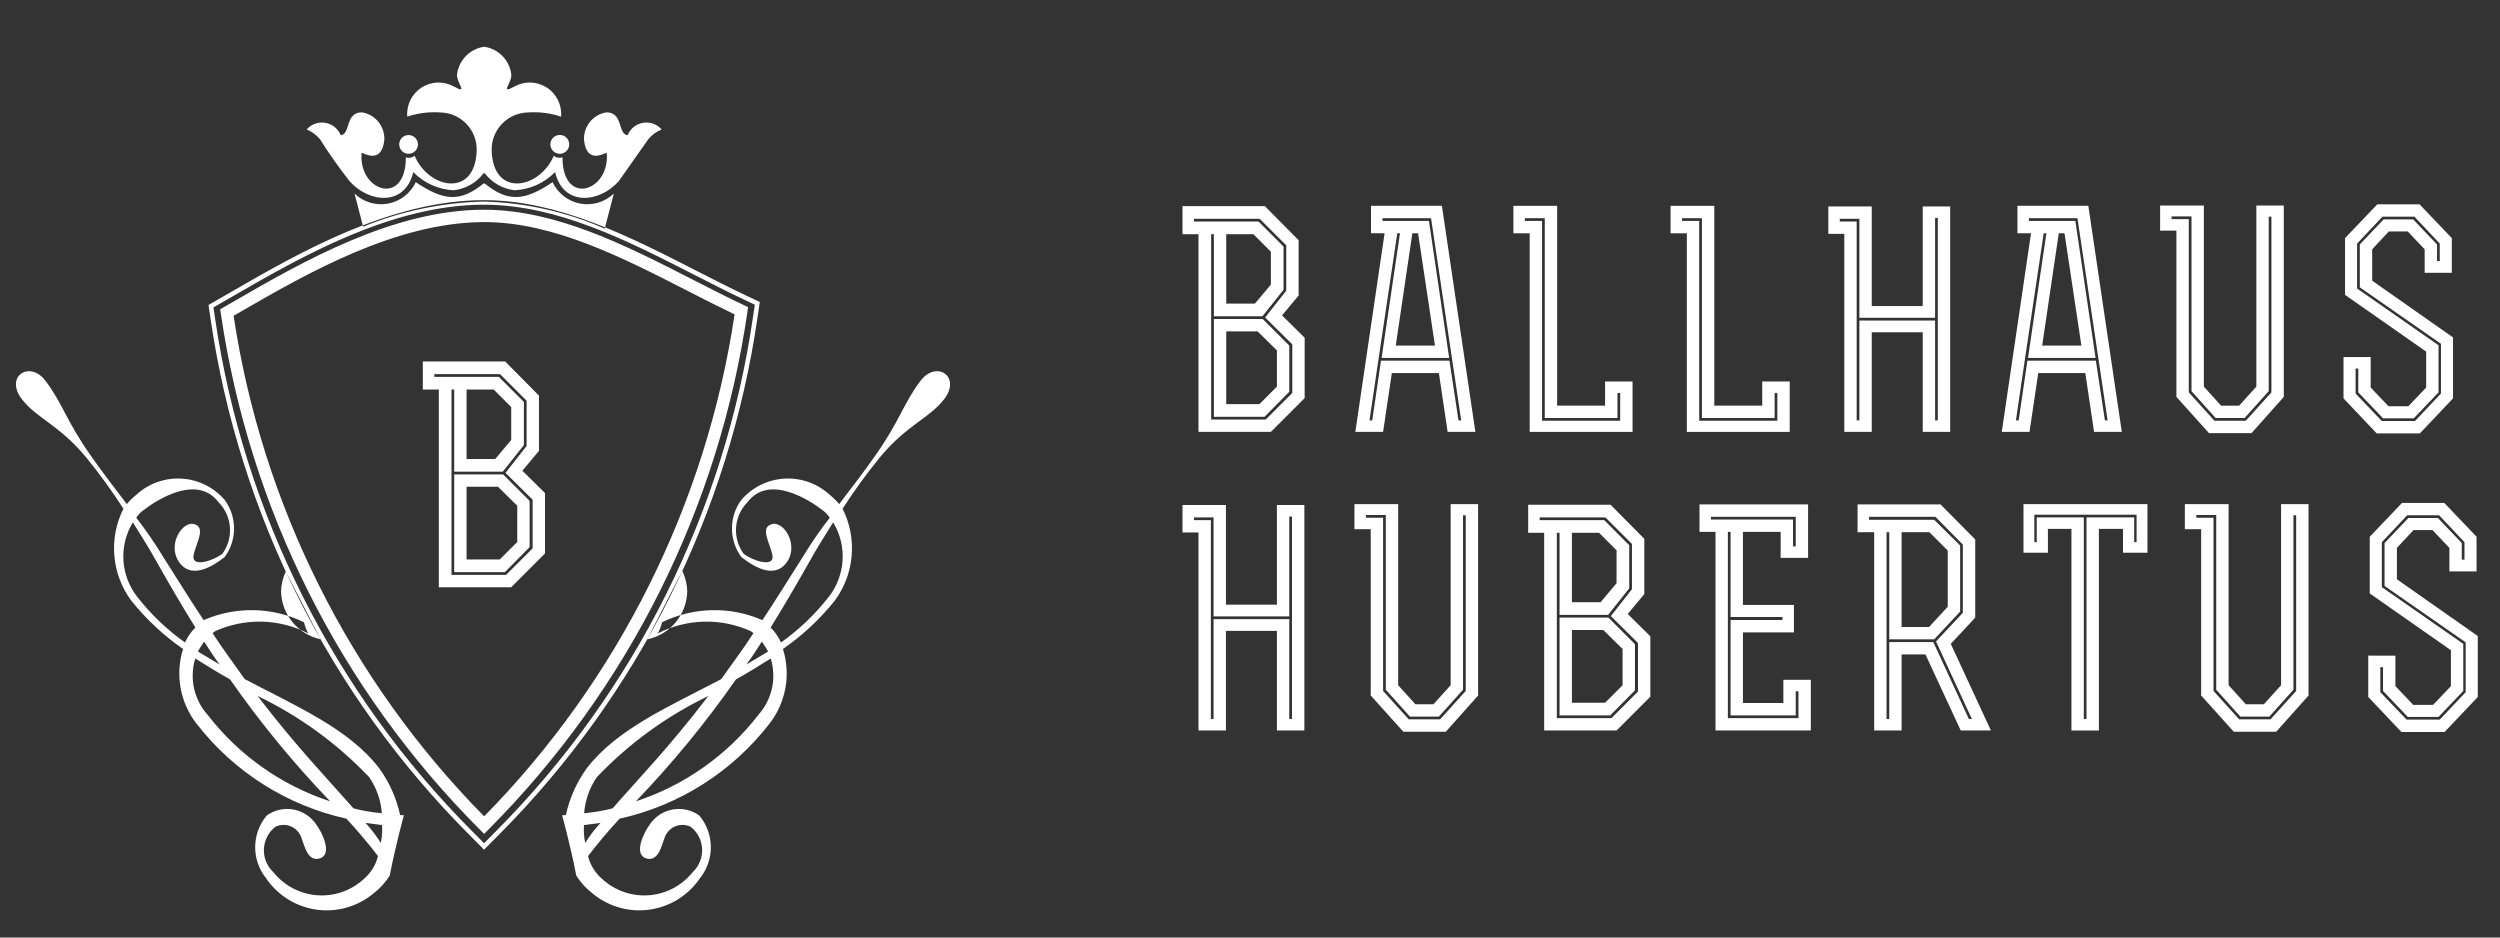 <?xml version="1.0" encoding="UTF-8"?>
<!-- Generator: Adobe Illustrator 16.0.3, SVG Export Plug-In . SVG Version: 6.00 Build 0)  -->
<svg xmlns="http://www.w3.org/2000/svg" xmlns:xlink="http://www.w3.org/1999/xlink" version="1.1" id="Ebene_1" x="0px" y="0px" width="1133.858px" height="425.197px" viewBox="0 0 1133.858 425.197" xml:space="preserve">
<rect x="0" y="0" width="1133.858" height="425.197" fill="#333333" stroke="none"/>
<g>
	<path fill-rule="evenodd" clip-rule="evenodd" fill="#FFFFFF" d="M311.695,268.062c-0.164,10.673-7.729,19.792-18.183,21.919   l15.934-31.028C310.826,261.797,311.592,264.9,311.695,268.062L311.695,268.062z M145.421,289.934l-15.812-30.705   c-1.308,2.767-2.033,5.772-2.132,8.832C127.632,278.646,135.076,287.719,145.421,289.934L145.421,289.934L145.421,289.934z    M274.266,103.686l4.129-15.899c-4.041,3.884-9.705,5.581-15.213,4.556c-5.509-1.025-10.186-4.645-12.561-9.723   c-12.419,8.356-20.042,9.369-30.746,0.611l-0.089,0.07l-0.092-0.07l-0.11,0.081l-0.091-0.081l-0.088,0.07l-0.092-0.07   c-10.712,8.758-18.339,7.746-30.752-0.611c-2.373,5.078-7.048,8.698-12.555,9.723s-11.17-0.671-15.209-4.555l3.894,15.022   c17.437-7.112,36.025-10.973,54.85-11.393C238.4,91.947,256.982,96.112,274.266,103.686L274.266,103.686L274.266,103.686z    M224.071,17.771v-0.018l-0.504-0.301l0.07,0.153L224.071,17.771L224.071,17.771L224.071,17.771z M158.58,82.21l-0.019-0.019   C158.41,82.465,158.498,82.339,158.58,82.21L158.58,82.21L158.58,82.21z M215.625,17.452l-0.504,0.301v0.018   c0.14-0.051,0.268-0.115,0.424-0.166L215.625,17.452L215.625,17.452z M20.59,172.659c7.597,9.947,9.553,18.38,20.495,33.878   c4.924,7.035,10.789,14.706,16.434,22.093c1.315-1.565,2.778-2.998,4.369-4.281c5.586-5.112,13.007-7.737,20.563-7.273   c7.556,0.465,14.599,3.979,19.518,9.738c5.596,7.696,5.576,18.13-0.052,25.804c-4.236,3.277-14.343,10.634-20.422,2.682   c-6.08-7.957,1.264-19.513,6.847-17.5c5.365,1.728,0.04,9.462-0.614,14.486c-0.435,5.311,9.428,1.747,13.101-1.093   c5.27-7.199,4.516-17.165-1.776-23.488c-9.769-12.787-28.083-0.884-34.014,3.702c-1.29,0.917-2.391,2.074-3.244,3.407   c4.404,5.657,8.472,11.568,12.184,17.703c6.538,10.316,12.415,19.781,18.368,28.739c14.581-6.362,31.217-6.011,45.517,0.962   c0.412,1.77,1.065,3.474,1.942,5.064c-13.201-6.762-28.764-7.129-42.269-0.998l-1.13,0.876c4.866,7.543,10.072,14.361,14.57,20.829   c23.303,12.267,47.371,22.591,61.05,40.492c4.577,6.331,7.792,13.541,9.443,21.178c0.575,0.028,1.144,0.055,1.717,0.089   c0,0-3.747,13.522-6.438,27.415c-2.014,3.156-4.568,5.931-7.546,8.197c-7.235,5.934-16.635,8.538-25.89,7.174   c-9.254-1.364-17.505-6.57-22.723-14.339c-6.614-8.331-6.455-20.17,0.383-28.318c3.523-2.533,7.929-3.514,12.192-2.711   c4.264,0.802,8.013,3.316,10.375,6.957c2.387,3.125,7.641,13.53,1.321,15.254c-6.325,1.724-7.234-8.873-8.97-11.146   c-2.282-3.764-7.054-5.168-11.009-3.239c-3.122,2.438-5.02,6.122-5.194,10.081c-0.174,3.96,1.394,7.797,4.29,10.499   c4.878,6.086,12.061,9.874,19.835,10.462c7.774,0.587,15.443-2.078,21.18-7.36c3.183-2.707,5.434-6.346,6.436-10.403   c-4.563-5.966-9.186-11.43-14.309-16.958c-27.038-5.998-51.121-21.285-68.065-43.204c-7.409-9.589-9.661-22.197-6.031-33.76   c-8.875-6.161-16.811-13.577-23.559-22.017c-8.893-12.107-10.239-28.186-3.483-41.604c-5.169-8.028-10.781-15.762-16.809-23.167   c-12.289-14.911-22.581-17.799-29.315-26.603C2.042,170.728,13.426,163.282,20.59,172.659L20.59,172.659z M165.76,373.215   c2.596,2.808,4.922,5.853,6.95,9.095c0.566-2.663,0.749-5.394,0.544-8.108C173.255,374.201,169.511,373.708,165.76,373.215   L165.76,373.215z M160.267,366.616L160.267,366.616c4.238,1.103,8.562,1.842,12.925,2.212c-0.441-5.862-2.426-11.504-5.751-16.35   c-14.499-15.238-31.643-27.713-50.6-36.815C134.647,338.963,149.217,353.912,160.267,366.616L160.267,366.616z M88.56,298.655   c-2.728,8.898-0.613,18.576,5.578,25.523c14.188,18.368,33.564,32.049,55.616,39.267c-16.558-17.217-31.741-35.708-45.408-55.302   C98.9,305.128,93.734,301.888,88.56,298.655L88.56,298.655z M92.605,291.009c-1.049,1.433-2.007,2.928-2.868,4.48   c0,0,4.945,2.953,9.903,5.899C97.249,298.264,94.926,294.639,92.605,291.009L92.605,291.009z M428.27,180.959   c7.813-10.232-3.567-17.678-10.735-8.301c-7.596,9.947-9.552,18.381-20.492,33.879c-4.928,7.034-10.793,14.706-16.438,22.093   c-1.315-1.564-2.778-2.998-4.369-4.28c-5.585-5.112-13.005-7.737-20.561-7.273c-7.556,0.465-14.6,3.979-19.517,9.737   c-5.599,7.695-5.58,18.13,0.047,25.805c4.236,3.276,14.349,10.633,20.424,2.681c6.083-7.957-1.265-19.512-6.847-17.5   c-5.366,1.729-0.041,9.462,0.613,14.486c0.438,5.311-9.428,1.748-13.102-1.093c-5.266-7.2-4.512-17.163,1.777-23.487   c9.77-12.788,28.083-0.885,34.014,3.701c1.291,0.917,2.392,2.074,3.244,3.408c-4.404,5.656-8.472,11.567-12.183,17.702   c-6.535,10.316-12.415,19.782-18.364,28.74c-14.583-6.362-31.22-6.011-45.521,0.962c-0.41,1.769-1.062,3.474-1.938,5.063   c13.2-6.761,28.762-7.129,42.266-0.998l1.13,0.877c-4.862,7.543-10.073,14.36-14.57,20.829   c-23.302,12.266-47.37,22.59-61.05,40.492c-4.577,6.33-7.792,13.541-9.443,21.177c-0.575,0.028-1.144,0.056-1.713,0.089   c0,0,3.749,13.522,6.434,27.415c2.013,3.156,4.568,5.932,7.546,8.198c7.235,5.933,16.636,8.537,25.891,7.174   c9.254-1.364,17.504-6.571,22.723-14.339c6.615-8.33,6.457-20.169-0.379-28.319c-3.523-2.533-7.93-3.513-12.194-2.711   c-4.264,0.803-8.014,3.316-10.377,6.957c-2.387,3.126-7.642,13.53-1.32,15.255c6.329,1.723,7.234-8.874,8.969-11.146   c2.284-3.765,7.057-5.169,11.013-3.24c3.122,2.439,5.019,6.124,5.192,10.083c0.173,3.959-1.396,7.796-4.292,10.498   c-4.878,6.085-12.061,9.873-19.835,10.461c-7.774,0.588-15.444-2.078-21.181-7.36c-3.182-2.706-5.432-6.346-6.432-10.403   c4.56-5.966,9.186-11.43,14.308-16.958c27.038-6,51.121-21.286,68.067-43.204c7.407-9.589,9.658-22.197,6.027-33.76   c8.875-6.162,16.813-13.577,23.563-22.016c8.89-12.11,10.234-28.187,3.479-41.605c5.169-8.028,10.781-15.762,16.808-23.166   C411.243,192.651,421.54,189.763,428.27,180.959L428.27,180.959z M272.364,373.215c-2.595,2.808-4.921,5.853-6.947,9.095   c-0.567-2.662-0.752-5.393-0.547-8.108C267.363,373.877,269.867,373.544,272.364,373.215L272.364,373.215z M277.858,366.616   L277.858,366.616c-4.238,1.103-8.563,1.842-12.926,2.211c0.441-5.861,2.426-11.503,5.752-16.349   c14.498-15.237,31.643-27.712,50.598-36.815C303.477,338.963,288.908,353.912,277.858,366.616L277.858,366.616z M349.565,298.655   L349.565,298.655c2.728,8.898,0.614,18.575-5.575,25.522c-14.19,18.369-33.567,32.049-55.619,39.268   c16.559-17.217,31.742-35.707,45.407-55.302C339.225,305.127,344.394,301.888,349.565,298.655L349.565,298.655z M345.52,291.009   L345.52,291.009c1.048,1.432,2.007,2.928,2.868,4.479c0,0-4.945,2.954-9.903,5.899C340.875,298.263,343.199,294.638,345.52,291.009   L345.52,291.009z M226.182,378.675c63.347-63.587,104.515-145.915,117.396-234.768l1.022-6.931l-6.304-2.978   c-7.438-3.517-14.826-7.297-22.651-11.296c-30.632-15.664-62.307-31.862-96.102-31.928c-42.548,0-84.09,23.973-114.433,41.476   l-10.542,6.065l0.934,6.371c12.966,88.601,54.14,170.658,117.408,233.99l6.633,6.694L226.182,378.675L226.182,378.675z    M221.552,376.218c63.37-63.612,104.555-145.973,117.444-234.86l0.3-2.061l-1.87-0.887c-7.608-3.594-15.185-7.468-23.208-11.57   c-30.432-15.564-61.91-31.662-94.649-31.722c-41.454,0-82.782,23.847-112.961,41.262l-6.737,3.876l0.279,1.894   c12.975,88.631,54.164,170.714,117.455,234.067l1.976,1.987L221.552,376.218L221.552,376.218z M109.377,141.245l-3.434,1.975   c12.963,85.787,52.744,165.262,113.638,227.028c60.93-61.986,100.691-141.677,113.59-227.657   c-7.101-3.399-14.4-7.131-21.476-10.752c-29.859-15.266-60.729-31.052-91.949-31.115   C179.605,100.723,139.015,124.144,109.377,141.245L109.377,141.245z M106.134,134.045l-9.325,5.362l0.731,4.974   c12.901,88.164,53.869,169.815,116.823,232.836l5.181,5.223l5.181-5.223c63.034-63.273,103.999-145.197,116.815-233.612   l0.802-5.412l-4.915-2.323c-7.473-3.528-14.878-7.316-22.711-11.326c-30.422-15.55-61.874-31.638-95.176-31.705   C177.546,92.839,136.269,116.654,106.134,134.045L106.134,134.045z M181.062,65.472c0.015-2.343,1.924-4.231,4.265-4.221   c2.342,0.009,4.234,1.914,4.23,4.257c-0.004,2.343-1.902,4.24-4.244,4.242c-1.131,0-2.216-0.451-3.015-1.254   C181.5,67.693,181.055,66.604,181.062,65.472L181.062,65.472L181.062,65.472z M253.875,61.207c1.729-0.008,3.292,1.029,3.959,2.625   s0.304,3.438-0.917,4.664c-1.221,1.226-3.06,1.592-4.658,0.93s-2.638-2.223-2.636-3.954   C249.623,63.121,251.524,61.211,253.875,61.207L253.875,61.207z M145.098,63.075c-1.639-1.897-3.694-3.391-6.005-4.36   c2.099-2.402,5.291-3.543,8.436-3.016c3.144,0.527,5.79,2.649,6.99,5.604c4.586-0.392,1.884-10.343,9.623-10.343   c6.086,0.958,10.468,6.357,10.158,12.514c-1.181,11.571-9.855,5.585-10.296,5.845c-1.504,16.823,18.338,23.965,19.959,4.698   c0.082-0.966,0.122-1.875,0.132-2.663c0.428,0.143,0.877,0.215,1.329,0.214c0.954,0,1.881-0.32,2.632-0.91   c6.208,14.843,27.36,19.335,28.135-2.252c0.158-4.487-1.484-8.852-4.56-12.12c-3.077-3.27-7.332-5.171-11.818-5.283   c-5.11-0.361-10.241,0.282-15.103,1.897c-0.446-5.271,2.06-10.357,6.511-13.213c4.451-2.855,10.116-3.012,14.717-0.406   c6.796,3.769,0.92-1.838,1.354-5.605c0.833-6.342,5.714-11.392,12.021-12.435h0.562c6.306,1.043,11.186,6.094,12.014,12.435   c0.445,3.767-5.442,9.374,1.349,5.605c4.603-2.607,10.269-2.452,14.722,0.404s6.96,7.942,6.516,13.215   c-4.863-1.614-9.996-2.259-15.106-1.897c-4.486,0.111-8.742,2.013-11.819,5.282c-3.076,3.269-4.718,7.634-4.56,12.122   c0.776,21.587,21.928,17.096,28.146,2.252c1.116,0.88,2.6,1.142,3.949,0.696c0.007,0.788,0.051,1.697,0.132,2.663   c1.622,19.267,21.465,12.125,19.961-4.698c-0.442-0.259-9.132,5.726-10.308-5.845c-0.3-6.153,4.076-11.545,10.156-12.514   c7.76,0,5.049,9.951,9.634,10.343c1.198-2.955,3.843-5.076,6.985-5.604c3.143-0.528,6.334,0.613,8.431,3.015   c-2.329,0.934-4.389,2.432-5.993,4.36l-13.475,19.116c-8.836,9.976-25.233,11.474-28.851-4.164   c-4.844,4.988-11.406,7.94-18.351,8.256c-5.381-0.591-10.278-3.38-13.532-7.709l-0.088,0.1l-0.092-0.1l-0.11,0.122l-0.091-0.122   l-0.088,0.1l-0.092-0.1c-3.256,4.332-8.158,7.122-13.544,7.709c-6.942-0.32-13.502-3.272-18.349-8.256   c-3.615,15.631-19.989,14.14-28.841,4.184c0.081-0.131,0.159-0.268-0.018-0.02C153.739,76.061,149.246,69.68,145.098,63.075   L145.098,63.075L145.098,63.075z M377.872,236.913c6.421,10.563,5.638,24.001-1.968,33.745c-6.18,7.938-13.489,14.926-21.695,20.74   c-1.128-2.536-2.72-4.839-4.693-6.791c5.88-9.47,11.702-19.432,18.107-30.757C369.881,249.722,373.441,243.89,377.872,236.913   L377.872,236.913z M60.252,236.913c-6.421,10.563-5.638,24.001,1.968,33.745c6.179,7.938,13.489,14.926,21.695,20.74   c1.129-2.536,2.722-4.84,4.696-6.791c-5.884-9.47-11.705-19.432-18.111-30.757C68.247,249.722,64.684,243.89,60.252,236.913z"></path>
</g>
<path fill-rule="evenodd" clip-rule="evenodd" fill="#FFFFFF" d="M206.002,259.499v-44.353h22.163l12.039,12.046v20.944  l-11.218,11.362H206.002L206.002,259.499z M191.774,176.68h7.25v89.663h32.834l15.323-15.331v-27.379l-10.261-10.129l7.524-9.036  v-25.05l-15.323-15.469h-37.348V176.68L191.774,176.68z M211.611,208.165V176.68h12.313l7.935,7.94v14.921l-7.25,8.625H211.611  L211.611,208.165z M226.25,170.93l11.355,11.362v19.576l-9.577,12.046h-22.026V176.68h-1.231v84.051h24.763l12.039-12.046v-22.039  l-12.313-12.185l9.577-12.183v-20.534l-12.04-12.046h-29.824v1.232H226.25L226.25,170.93z M211.611,220.759v32.99h15.049  l7.935-7.939v-16.427l-8.756-8.624H211.611z"></path>
<path fill-rule="evenodd" clip-rule="evenodd" fill="#FFFFFF" d="M550.541,189.039v-44.353h22.163l12.039,12.046v20.944  l-11.218,11.362H550.541L550.541,189.039z M536.313,106.22h7.25v89.663h32.833l15.323-15.332v-27.378l-10.261-10.129l7.524-9.035  v-25.051l-15.322-15.469h-37.349V106.22L536.313,106.22z M556.15,137.705V106.22h12.313l7.935,7.94v14.921l-7.251,8.624H556.15  L556.15,137.705z M570.789,100.471l11.354,11.362v19.576l-9.576,12.046h-22.026V106.22h-1.231v84.051h24.763l12.039-12.046v-22.04  l-12.313-12.184l9.576-12.183v-20.534l-12.039-12.046h-29.824v1.232H570.789L570.789,100.471z M556.15,150.299v32.99h15.049  l7.935-7.94v-16.426l-8.756-8.624H556.15z"></path>
<path fill-rule="evenodd" clip-rule="evenodd" fill="#FFFFFF" d="M614.704,195.883l13.271-90.074h-6.156V93.353h32.149  l15.186,102.531h-12.586L652.6,169.19h-21.342l-3.968,26.693H614.704L614.704,195.883z M621.134,190.682h1.231l3.968-27.104h31.055  l4.104,27.104h1.231l-13.681-91.717h-22.026v1.232h21.068l9.166,62.148h-30.645l8.345-56.536h-1.23  C625.786,158.649,621.134,190.682,621.134,190.682L621.134,190.682z M650.821,156.733l-7.661-50.923h-2.6l-7.524,50.923H650.821z"></path>
<path fill-rule="evenodd" clip-rule="evenodd" fill="#FFFFFF" d="M686.392,93.353h19.837v90.622h21.753v-10.951h12.449v22.86  h-46.651V105.81h-7.388V93.353L686.392,93.353z M691.59,98.965v1.232h7.799v90.621h35.434v-12.593h-1.231v11.362H700.62V98.965  H691.59z"></path>
<path fill-rule="evenodd" clip-rule="evenodd" fill="#FFFFFF" d="M757.668,93.353h19.838v90.622h21.752v-10.951h12.45v22.86h-46.652  V105.81h-7.388V93.353L757.668,93.353z M762.867,98.965v1.232h7.799v90.621h35.433v-12.593h-1.231v11.362h-32.971V98.965H762.867z"></path>
<path fill-rule="evenodd" clip-rule="evenodd" fill="#FFFFFF" d="M848.92,195.883h-12.449v-89.8h-7.251V93.626h19.7V138.8h23.12  V93.626h12.449v102.257H872.04v-45.174h-23.12V195.883L848.92,195.883z M842.079,100.471v90.211h1.231v-45.311h34.339v45.311h1.231  V98.828h-1.231v45.311h-34.339v-44.9h-8.893v1.232H842.079z"></path>
<path fill-rule="evenodd" clip-rule="evenodd" fill="#FFFFFF" d="M907.885,195.883l13.27-90.074h-6.156V93.353h32.149  l15.187,102.531h-12.587l-3.967-26.693h-21.343l-3.967,26.693H907.885L907.885,195.883z M914.313,190.682h1.232l3.967-27.104h31.056  l4.104,27.104h1.232l-13.682-91.717h-22.025v1.232h21.068l9.166,62.148h-30.646l8.346-56.536H926.9  C918.966,158.649,914.313,190.682,914.313,190.682L914.313,190.682z M944.001,156.733l-7.661-50.923h-2.599l-7.524,50.923H944.001z"></path>
<path fill-rule="evenodd" clip-rule="evenodd" fill="#FFFFFF" d="M979.708,93.215h19.837v82.134l7.799,8.625h8.209l7.798-8.625  V93.215h12.449v86.789l-14.639,16.427h-19.29l-14.775-16.427v-75.427h-7.388V93.215L979.708,93.215z M984.907,98.144v1.232h7.798  v78.575l11.629,12.868h14.229l11.628-12.868v-79.67h-1.231v79.123l-10.944,12.184h-13.134l-10.944-12.184v-79.26H984.907z"></path>
<path fill-rule="evenodd" clip-rule="evenodd" fill="#FFFFFF" d="M1075.201,161.935v13.826l8.071,8.487h9.029l8.071-8.487V159.47  l-36.801-25.735V108l14.639-15.332h19.152L1112.002,108v15.742h-12.313v-10.678l-7.662-8.076h-8.618l-7.524,8.076v14.237  l36.664,25.736v27.651l-15.049,15.879h-19.563l-15.049-15.879v-18.754H1075.201L1075.201,161.935z M1069.591,167.136h-1.23v11.362  l11.902,12.457h15.049l11.766-12.457v-22.587l-36.802-25.599v-19.438l10.808-11.362h13.407l10.809,11.362v7.529h1.23v-7.94  l-11.491-12.183h-14.502l-11.492,12.183v20.397l36.938,25.735v21.355l-11.219,11.773h-13.954l-11.219-11.773V167.136z"></path>
<path fill-rule="evenodd" clip-rule="evenodd" fill="#FFFFFF" d="M556.014,331.311h-12.45V241.51h-7.25v-12.457h19.7v45.175h23.12  v-45.175h12.45v102.258h-12.45v-45.174h-23.12V331.311L556.014,331.311z M549.173,235.897v90.211h1.231v-45.311h34.339v45.311h1.231  v-91.854h-1.231v45.311h-34.339v-44.899h-8.892v1.231H549.173z"></path>
<path fill-rule="evenodd" clip-rule="evenodd" fill="#FFFFFF" d="M614.294,228.643h19.837v82.135l7.798,8.623h8.209l7.798-8.623  v-82.135h12.449v86.789l-14.638,16.427h-19.29l-14.775-16.427v-75.428h-7.388V228.643L614.294,228.643z M619.492,233.57v1.232h7.798  v78.575l11.629,12.868h14.229l11.628-12.868v-79.671h-1.23v79.123L652.6,325.014h-13.133l-10.945-12.184v-79.26H619.492z"></path>
<path fill-rule="evenodd" clip-rule="evenodd" fill="#FFFFFF" d="M707.323,324.466v-44.353h22.163l12.039,12.047v20.943  l-11.219,11.362H707.323L707.323,324.466z M693.095,241.647h7.252v89.663h32.834l15.322-15.332v-27.378l-10.261-10.13l7.524-9.035  v-25.051l-15.322-15.469h-37.35V241.647L693.095,241.647z M712.933,273.132v-31.484h12.313l7.936,7.939v14.921l-7.251,8.624H712.933  L712.933,273.132z M727.57,235.897l11.355,11.362v19.575l-9.576,12.046h-22.026v-37.233h-1.231v84.051h24.763l12.039-12.047v-22.039  l-12.313-12.184l9.577-12.184v-20.533l-12.039-12.046h-29.824v1.231H727.57L727.57,235.897z M712.933,285.726v32.99h15.049  l7.935-7.938V294.35l-8.756-8.624H712.933z"></path>
<path fill-rule="evenodd" clip-rule="evenodd" fill="#FFFFFF" d="M790.503,274.363h23.12v12.458h-23.12v32.032h18.332v-10.541  h12.449v22.998h-43.23v-90.074h-7.251v-12.457h49.251v24.229h-12.45v-11.772h-17.101V274.363L790.503,274.363z M776.001,235.624  h37.212v12.183h1.231v-13.415h-38.443V235.624L776.001,235.624z M784.894,241.236h-1.231v84.462h32.014v-12.184h-1.231v10.951  h-29.551v-43.258h23.531v-1.368h-23.531V241.236z"></path>
<path fill-rule="evenodd" clip-rule="evenodd" fill="#FFFFFF" d="M862.464,241.373v42.983h12.449l8.482-9.171v-25.462l-8.345-8.351  H862.464L862.464,241.373z M877.239,235.761h-29.551v-1.369h30.098l12.449,12.594v30.938l-12.175,13.005l16.279,35.181h-1.368  l-16.144-34.907h-19.974v34.907h-1.23v-84.735h1.23v48.597h20.385l11.766-12.595v-29.979L877.239,235.761L877.239,235.761z   M862.464,296.814v34.496h-12.45v-89.938h-7.523v-12.594h37.621l15.734,15.88v35.454l-11.082,11.91l18.195,39.287h-13.681  l-16.007-34.496H862.464z"></path>
<path fill-rule="evenodd" clip-rule="evenodd" fill="#FFFFFF" d="M939.486,331.311v-91.442h-10.671v10.813h-11.081v-22.039h56.229  v22.039h-11.082v-10.813h-10.944v91.442H939.486L939.486,331.311z M922.659,245.891h1.095v-11.225h21.342v91.442h1.231v-91.442  h21.616v11.225h1.094v-12.457h-46.378V245.891z"></path>
<path fill-rule="evenodd" clip-rule="evenodd" fill="#FFFFFF" d="M990.927,228.643h19.837v82.135l7.799,8.623h8.208l7.798-8.623  v-82.135h12.449v86.789l-14.639,16.427h-19.289l-14.775-16.427v-75.428h-7.388V228.643L990.927,228.643z M996.125,233.57v1.232  h7.799v78.575l11.629,12.868h14.228l11.629-12.868v-79.671h-1.231v79.123l-10.945,12.184H1016.1l-10.944-12.184v-79.26H996.125z"></path>
<path fill-rule="evenodd" clip-rule="evenodd" fill="#FFFFFF" d="M1086.419,297.361v13.826l8.071,8.487h9.029l8.072-8.487v-16.29  l-36.802-25.735v-25.735l14.639-15.332h19.153l14.639,15.332v15.742h-12.313v-10.678l-7.661-8.076h-8.619l-7.524,8.076v14.237  l36.665,25.735v27.651l-15.049,15.879h-19.563l-15.049-15.879v-18.754H1086.419L1086.419,297.361z M1080.81,302.563h-1.231v11.362  l11.902,12.457h15.049l11.766-12.457v-22.587l-36.801-25.599v-19.438l10.808-11.362h13.407l10.808,11.362v7.528h1.231v-7.939  l-11.492-12.184h-14.502l-11.491,12.184v20.396l36.938,25.736v21.354l-11.219,11.772h-13.955l-11.218-11.772V302.563z"></path>
</svg>
